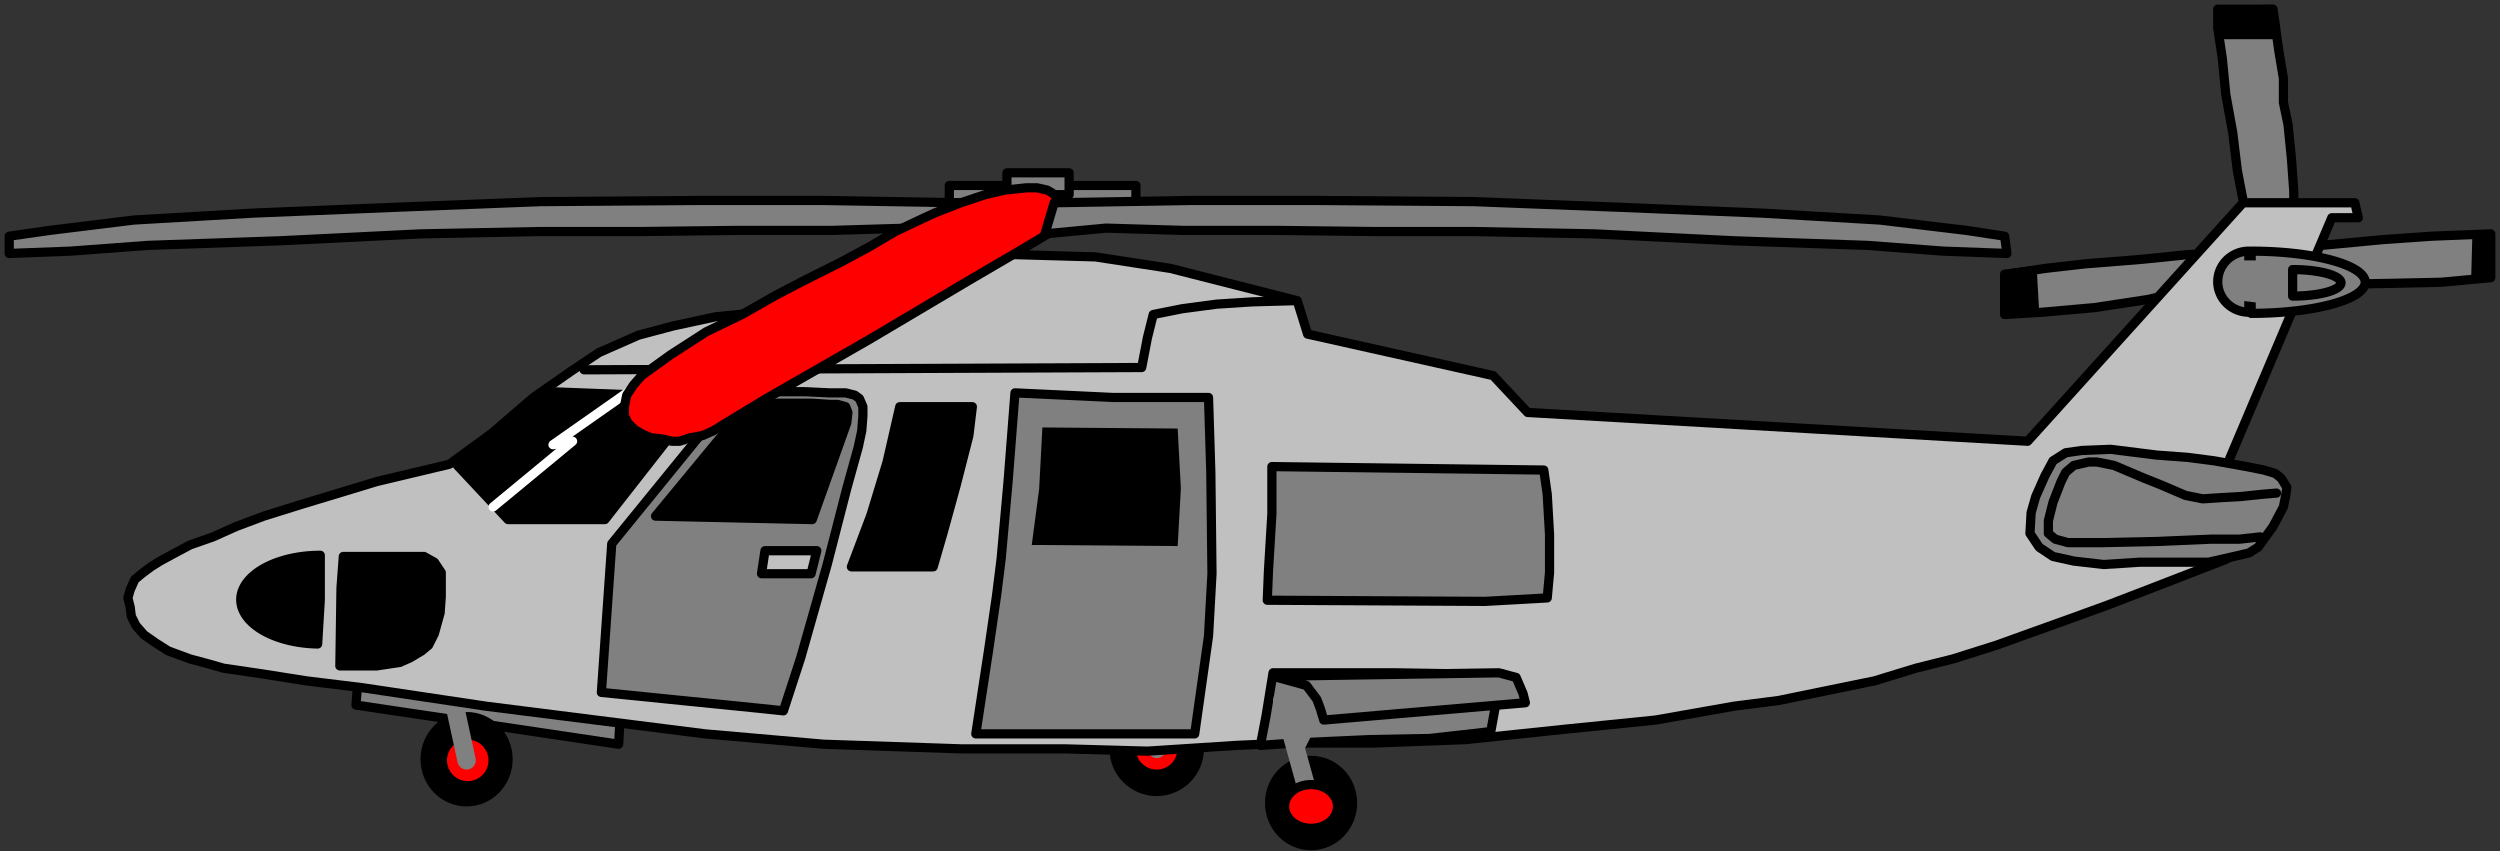 <svg xmlns="http://www.w3.org/2000/svg" width="361.667" height="123.167" fill-rule="evenodd" stroke-linecap="round" preserveAspectRatio="none" viewBox="0 0 2170 739"><rect x="0" y="0" width="2170" height="739" fill="#333333" stroke="none"/><style>.brush1{fill:gray}.pen1{stroke:#000;stroke-width:8;stroke-linejoin:round}.brush2{fill:#000}.brush3{fill:red}.pen2{stroke:gray;stroke-width:16;stroke-linejoin:round}.pen3{stroke:none}.brush4{fill:silver}.pen5{stroke:gray;stroke-width:8;stroke-linejoin:round}</style><path d="m315 532-6 80 228 34 5-91-227-23z" class="pen1 brush1"/><ellipse cx="405" cy="659" class="pen1 brush2" rx="36" ry="37"/><circle cx="406" cy="660" r="22" class="pen1 brush3"/><path fill="none" d="m392 600 13 60" class="pen2"/><circle cx="1004" cy="650" r="37" class="pen1 brush2"/><circle cx="1004" cy="650" r="22" class="pen1 brush3"/><path fill="none" d="m990 591 14 59" class="pen2"/><path d="m2015 213 53-5 43-3 51-2v38l-43 4-47 1-57 1-19-5 1-28 18-1z" class="pen1 brush1"/><path d="m2161 205-1 34-15 2 1-37 15 1z" class="pen3 brush2"/><path d="m1904 251-40 9-46 7-45 4-33 2 2-35 33-5 35-4 50-4 39-4 30-1 2 24-27 7z" class="pen1 brush1"/><path d="M1740 271v-33l24-3 2 36h-26z" class="pen1 brush2"/><path d="m1947 174-5-26-4-33-6-33-3-31-4-27V8h48l5 36 4 24v21l4 19 3 30 2 28v32h-37l-7-24z" class="pen1 brush1"/><path d="m1932 9 40-1 3 22h-44l1-21z" class="pen1 brush2"/><path d="m951 223 65 10 110 28 9 29 161 36 30 32 434 25 187-207h97l3 13h-23l-95 224 43 7-10 50-31 16-31 12-31 12-39 15-33 12-39 14-25 9-38 12-32 8-36 11-44 9-39 8-39 5-68 12-79 8-86 9-80 3h-74l-45 2-77 5-72-2h-90l-119-4-103-9-190-24-107-16-49-6-38-6-34-5-14-4-15-4-19-7-11-7-10-7-7-8-4-8-1-8-2-8 2-7 4-9 6-5 8-6 8-5 11-6 15-8 20-7 20-9 24-9 32-10 66-20 63-15 37-27 36-31 33-23 24-16 34-15 30-8 37-8 40-4 48-2 39 2 36-32 12-10 21-7 28-2 106 3z" class="pen1 brush4"/><path fill="none" d="m1123 261-36 1-31 2-30 4-25 5-5 20-5 26-484 2" class="pen1"/><path d="M632 348 531 472l-9 129 139 14 19 2 15-46 23-81 17-66 10-36 3-14 1-13v-8l-3-7-4-3-8-2h-14l-21-1h-45l-13 1-9 7z" class="pen1 brush1"/><path d="m655 351-5 2-5 3-76 92 136 3 30-84 1-9-2-5-7-2h-7l-15-1h-35l-15 1z" class="pen1 brush2"/><path d="M664 478h45l-5 20h-43l3-20z" class="pen1 brush4"/><path d="m397 404 44 47h84l83-106-130-5-19 16-19 15-27 21-16 12z" class="pen1 brush2"/><path fill="none" d="m547 339-67 47 17-3-69 57" style="stroke:#fff;stroke-width:8;stroke-linejoin:round"/><path d="M824 161h162v15H824z" class="pen1 brush1"/><path d="M874 150h54v19h-54z" class="pen1 brush1"/><path d="m781 353-11 48-14 46-17 45h71l9-31 11-40 11-43 3-25h-63z" class="pen1 brush2"/><path d="m881 341 85 4h83l2 65 1 88-3 54-12 85H847l11-72 7-48 4-32 6-67 6-77z" class="pen1 brush1"/><path d="m901 367-3 57-7 53 135 1 3-54-3-56-125-1z" class="pen5 brush2"/><path d="M1952 244.5V218a27 26.5 0 1 0 0 53Zm2 .5v27a99 27 0 0 0 0-54Z" class="pen1 brush1"/><path d="M1990 245.5V257a42 11.5 0 0 0 0-23Z" class="pen1 brush1"/><path d="M1947 226h15v37l-17-2 2-35z" class="pen3 brush1"/><path d="m1922 400-23-3-27-2-40-5-25 1-14 2-11 7-7 13-8 18-4 14-1 18 8 12 12 8 18 4 26 3 31-2h60l22-5 13-3 8-5 13-18 9-17 2-10 1-7-5-8-5-4-10-3-15-3-28-5z" class="pen1 brush1"/><path fill="none" d="m1976 428-12 1-19 2-18 1-15 1-15-3-21-9-15-6-26-11-15-3h-7l-13 3-7 6-4 8-7 18-4 16v11l6 5 11 3h31l46-1 47-2h25l18-2" class="pen1"/><path d="M1104 405v41l-3 50-1 25 189 1 54-3 2-22v-33l-2-35-3-21-236-3zm-10 242 5-26 6-37h106l63 1h30l-6 28-4 22-53 6-53 1-66 3-28 2z" class="pen1 brush1"/><path d="m1105 587 196-3 15 4 6 14 2 8-175 15-3-10-3-8-9-12-29-8z" class="pen1 brush1"/><ellipse cx="1138" cy="697" class="pen1 brush2" rx="36" ry="37"/><path fill="none" d="m1113 608 25 90" class="pen2"/><ellipse cx="1138" cy="700" class="pen1 brush3" rx="23" ry="19"/><path fill="none" d="m1127 652 12-24" class="pen5"/><path d="M278 520.5V482a69 38.5 0 0 0-2.297 76.979Zm18-10.5-1 68h32l20-3 9-4 10-6 6-5 5-10 5-18 1-14v-21l-6-9-9-5h-70l-2 27z" class="pen1 brush2"/><path d="m834 176-120-2H606l-137 1-128 5-122 5-103 6-73 9-35 5v15l53-2 67-5 115-4 122-6 102-2h87l85-1h83l67-2 53 5-8-27z" class="pen1 brush1"/><path d="m834 176 21-7 17-4 19-2h9l9 2 5 3 5 5 3 6v7l-5 10 3-3-7 8-32 19-41 24-86 51-89 51-33 20-13 8-9 4-11 2-9 3h-7l-8-2-10-1-7-3-7-4-6-6-3-6v-8l2-10 6-9 7-8 25-18 31-20 31-15 30-17 23-12 32-16 26-14 22-13 19-9 15-7 23-9z" class="pen1 brush3"/><path d="m915 176 119-2h109l136 1 129 5 122 5 102 6 75 9 33 5 2 15-55-2-66-5-116-4-121-6-103-2h-86l-86-1h-82l-67-2-53 5 8-27z" class="pen1 brush1"/></svg>
